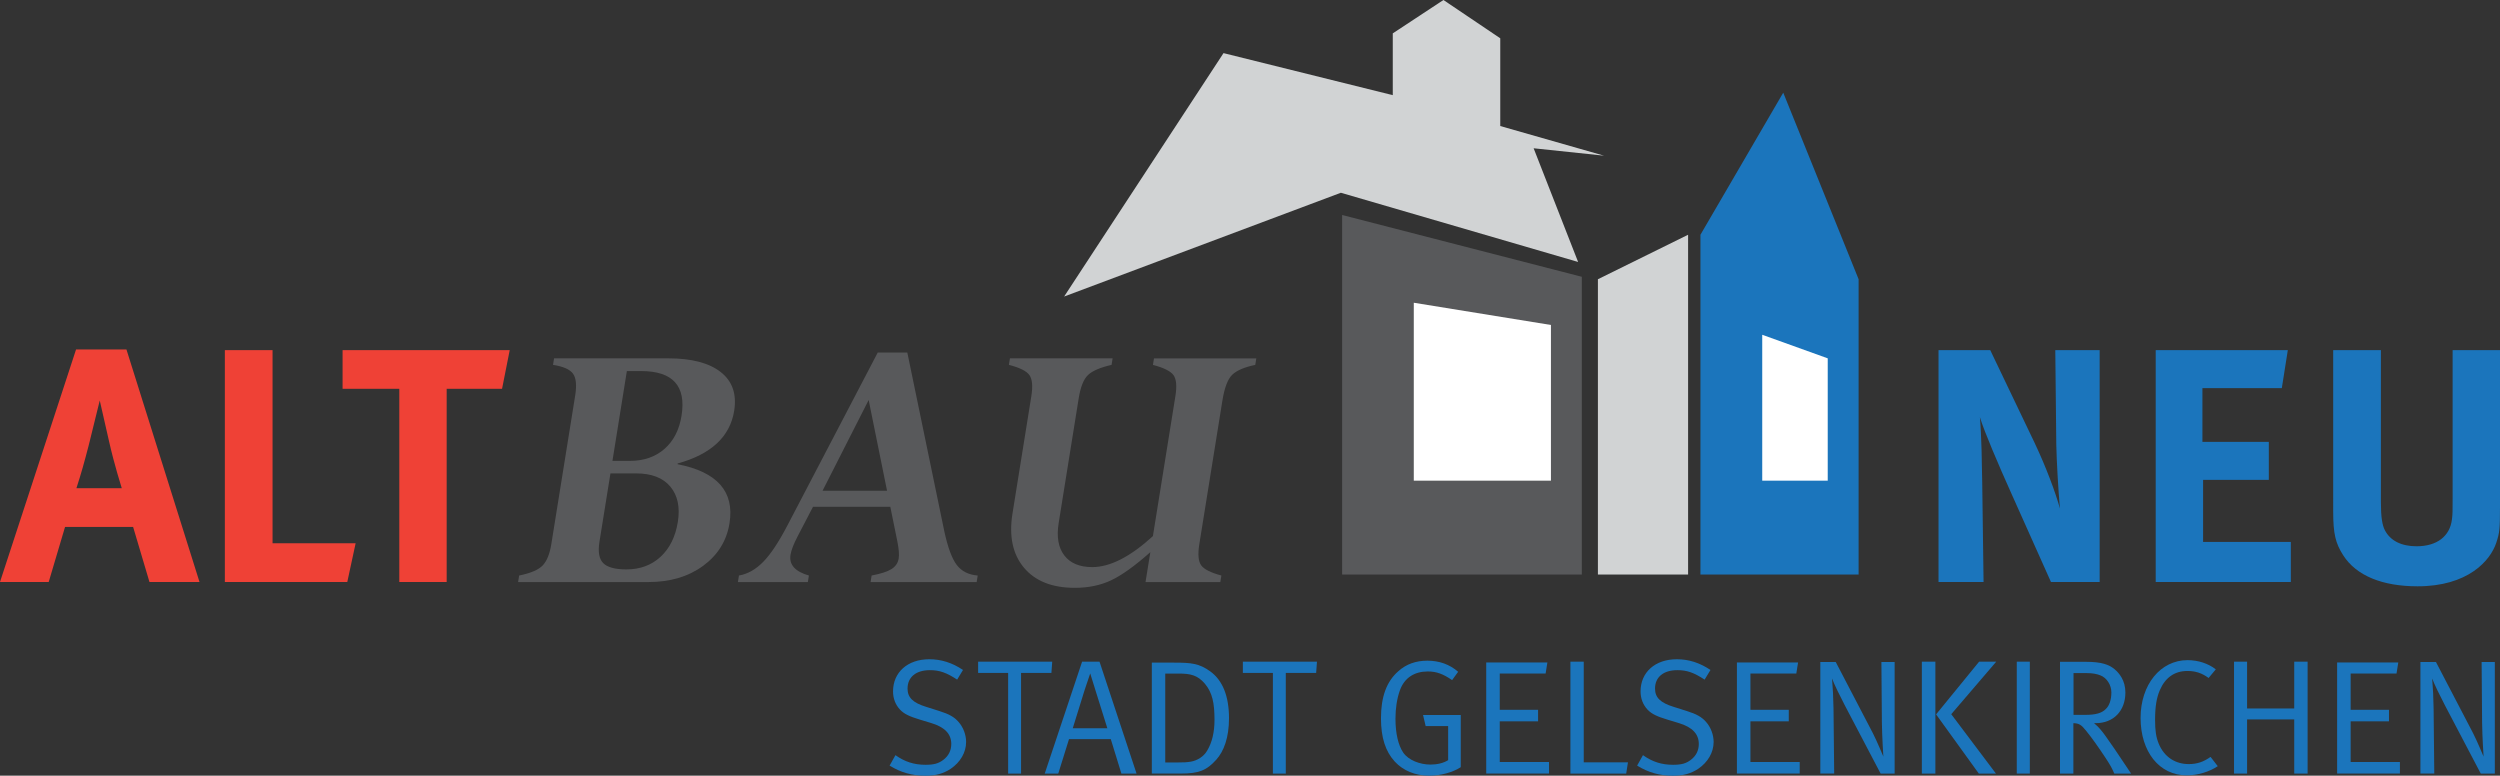 <?xml version="1.0" encoding="UTF-8"?>
<svg xmlns="http://www.w3.org/2000/svg" xmlns:xlink="http://www.w3.org/1999/xlink" version="1.1" id="Layer_1" x="0px" y="0px" viewBox="0 0 674.43 209.26" style="enable-background:new 0 0 674.43 209.26;" xml:space="preserve">
<rect x="0" y="0" width="674.43" height="209.26" fill="#333333" stroke="none"/>
<style type="text/css">
	.st0{fill:#D1D3D4;}
	.st1{fill:#58595B;}
	.st2{fill:#FFFFFF;}
	.st3{fill:#1B75BC;}
	.st4{fill:#EF4136;}
</style>
<polygon class="st0" points="287.07,80 330.07,14.33 375.73,25.67 375.73,9 389.4,0 404.73,10.33 404.73,34 432.73,42 413.73,40   425.73,70.67 361.73,52 "></polygon>
<polygon class="st1" points="362.07,58 362.07,155 426.73,155 426.73,74.67 "></polygon>
<polygon class="st2" points="381.4,81.67 418.4,87.67 418.4,129.67 381.4,129.67 "></polygon>
<polygon class="st0" points="431.07,75.33 455.4,63.33 455.4,155 431.07,155 "></polygon>
<polygon class="st3" points="458.73,155 458.73,63.33 481.07,25 501.4,75.33 501.4,155 "></polygon>
<polygon class="st2" points="475.4,90.31 493.07,96.67 493.07,129.67 475.4,129.67 "></polygon>
<g>
	<path class="st4" d="M34.11,94.27L53.82,157h-13.5l-4.41-14.85H17.55L13.14,157H0l20.52-62.73H34.11z M32.85,131.71   c0,0-2.07-6.57-3.42-12.6c-0.63-2.88-2.52-11.07-2.52-11.07s-1.8,7.38-2.97,12.06c-1.17,4.5-1.98,7.47-3.33,11.61H32.85z"></path>
	<path class="st4" d="M73.53,94.45v52.11h22.41L93.69,157H60.66V94.45H73.53z"></path>
	<path class="st4" d="M137.51,94.45l-2.07,10.44h-14.94V157h-12.78v-52.11h-15.3V94.45H137.51z"></path>
</g>
<g>
	<path class="st3" d="M536.91,94.45l11.97,25.02c3.15,6.66,5.58,13.23,6.84,17.73c-0.45-4.86-0.9-12.87-0.99-17.19l-0.27-25.56   h11.97V157h-13.14l-10.71-23.94c-3.51-7.83-7.29-16.65-8.46-20.52c0.45,5.13,0.54,12.51,0.63,17.73l0.36,26.73h-12.15V94.45H536.91   z"></path>
	<path class="st3" d="M617.19,94.45l-1.62,10.26h-21.42v14.49h17.91v10.26h-17.73v16.74H618V157h-36.45V94.45H617.19z"></path>
	<path class="st3" d="M642.3,94.45v41.13c0,3.87,0.36,6.12,1.08,7.47c1.44,2.79,4.41,4.32,8.55,4.32c5.49,0,9-2.7,9.54-7.29   c0.18-1.35,0.18-2.25,0.18-5.58V94.45h12.78v42.12c0,5.94-0.09,7.11-0.99,9.81c-1.62,4.95-7.74,11.79-21.24,11.79   c-9.54,0-16.56-2.88-20.07-8.37c-2.07-3.24-2.7-5.76-2.7-11.79V94.45H642.3z"></path>
</g>
<g>
	<path class="st1" d="M174.95,157.02h-35.18l0.28-1.76c3.14-0.64,5.26-1.55,6.38-2.75c1.11-1.19,1.88-3.1,2.3-5.72l6.44-40.1   c0.44-2.75,0.25-4.71-0.58-5.87c-0.83-1.16-2.63-1.96-5.4-2.39l0.28-1.76h30.79c6.3,0,11.02,1.23,14.17,3.7   c3.14,2.47,4.35,5.95,3.63,10.45c-1.12,6.98-6.21,11.72-15.25,14.21l-0.03,0.2c10.72,2.08,15.39,7.39,14.02,15.92   c-0.76,4.74-3.13,8.56-7.11,11.49C185.7,155.56,180.79,157.02,174.95,157.02z M171.6,127.71h-6.92l-2.97,18.49   c-0.43,2.69-0.09,4.59,1.03,5.72c1.12,1.13,3.21,1.69,6.26,1.69c3.67,0,6.74-1.13,9.2-3.4s4.01-5.4,4.66-9.39   c0.64-3.96-0.03-7.14-2-9.52C178.87,128.9,175.79,127.71,171.6,127.71z M169.11,100.1l-3.89,24.23h4.73c3.74,0,6.84-1.07,9.3-3.22   c2.46-2.15,4-5.14,4.61-8.97c1.29-8.03-2.36-12.04-10.94-12.04H169.11z"></path>
	<path class="st1" d="M234.86,157.02l0.28-1.76c2.47-0.47,4.26-1.05,5.36-1.74c1.1-0.69,1.75-1.65,1.95-2.9   c0.16-1.01,0.03-2.55-0.38-4.63l-1.89-9.27h-20.85l-4.17,8.01c-1.07,2.05-1.7,3.69-1.9,4.94c-0.43,2.66,1.23,4.52,4.96,5.59   l-0.28,1.76h-18.87l0.28-1.76c2.34-0.4,4.52-1.63,6.54-3.68c2.02-2.05,4.23-5.39,6.64-10.03l24.26-46.44h7.98l10,48.31   c0.94,4.3,2.05,7.3,3.34,8.99c1.29,1.7,3.18,2.65,5.65,2.85l-0.28,1.76H234.86z M221.9,132.39h17.4l-4.96-24.48L221.9,132.39z"></path>
	<path class="st1" d="M309.03,157.02l1.3-8.06c-4.17,3.7-7.69,6.22-10.56,7.58c-2.87,1.36-6.14,2.04-9.81,2.04   c-6.11,0-10.69-1.81-13.73-5.44c-3.04-3.63-4.07-8.5-3.09-14.61l5.08-31.63c0.44-2.72,0.26-4.63-0.52-5.72   c-0.78-1.09-2.63-2.01-5.53-2.75l0.28-1.76h27.7l-0.28,1.76c-3.07,0.71-5.19,1.62-6.37,2.75c-1.17,1.12-2,3.2-2.49,6.22   l-5.42,33.75c-0.59,3.69-0.08,6.59,1.53,8.69c1.61,2.1,4.13,3.15,7.54,3.15c4.81,0,10.27-2.79,16.36-8.36l6.06-37.73   c0.44-2.72,0.27-4.62-0.5-5.69c-0.77-1.07-2.62-2-5.55-2.77l0.28-1.76h27.6l-0.28,1.76c-2.91,0.6-4.97,1.49-6.19,2.64   c-1.22,1.16-2.11,3.5-2.68,7.03l-6.22,38.69c-0.44,2.72-0.27,4.62,0.49,5.69c0.76,1.08,2.58,2,5.46,2.77l-0.28,1.76H309.03z"></path>
</g>
<g>
	<path class="st3" d="M259.79,180.74l-1.58,2.6c-2.9-1.89-4.75-2.55-7.35-2.55c-3.78,0-6.03,1.89-6.03,4.97   c0,2.42,1.45,3.83,5.02,4.93l3.48,1.1c2.68,0.84,4.14,1.63,5.32,3.04c1.23,1.41,1.98,3.43,1.98,5.33c0,2.82-1.54,5.46-4.18,7.26   c-1.98,1.28-4,1.85-6.78,1.85c-3.61,0-6.69-0.88-9.68-2.73l1.58-2.82c2.51,1.8,5.06,2.6,8.1,2.6c2.29,0,3.52-0.35,4.8-1.32   c1.45-1.1,2.16-2.55,2.16-4.31c0-2.68-1.76-4.53-5.41-5.63l-3.04-0.92c-2.73-0.84-4.18-1.45-5.37-2.69   c-1.23-1.32-1.89-2.99-1.89-4.93c0-5.15,3.92-8.67,9.77-8.67C253.94,177.84,256.93,178.81,259.79,180.74z"></path>
	<path class="st3" d="M263.88,178.5h19.98l-0.22,3.04h-8.19v27.15h-3.48v-27.15h-8.1V178.5z"></path>
	<path class="st3" d="M296.62,178.5l9.99,30.19h-4.09l-2.86-9.29h-11.27l-2.9,9.29h-3.65l10.08-30.19H296.62z M289.4,196.46h9.33   c0,0-2.38-7.53-3.17-10.12l-1.45-4.67l-1.5,4.45C292.44,186.73,289.4,196.46,289.4,196.46z"></path>
	<path class="st3" d="M310.74,178.76h6.03c4.62,0,6.73,0.22,9.68,2.33c3.43,2.46,5.1,6.78,5.1,12.67c0,5.28-1.41,8.93-3.43,11.18   c-2.64,2.95-4.8,3.74-9.51,3.74h-7.88V178.76z M314.35,181.71v23.98h3.21c1.94,0,2.6-0.04,3.7-0.22c1.8-0.31,3.48-1.41,4.36-2.9   c1.41-2.29,2.02-5.19,2.02-8.36c0-4.53-0.57-7.35-2.6-9.77c-1.98-2.33-3.92-2.73-7.08-2.73H314.35z"></path>
	<path class="st3" d="M335.3,178.5h19.98l-0.22,3.04h-8.19v27.15h-3.48v-27.15h-8.1V178.5z"></path>
	<path class="st3" d="M393.37,181.23l-1.63,2.24c-2.46-1.67-4.22-2.33-6.56-2.33c-3.52,0-6.29,1.63-7.53,5.1   c-0.79,2.25-1.19,4.8-1.19,7.66c0,3.96,0.75,7.17,2.11,9.15c1.36,1.98,4.44,3.21,7.3,3.21c1.89,0,3.52-0.4,4.8-1.19v-9.2h-6.07   l-0.7-2.99h10.17v14.08c-2.16,1.41-5.41,2.29-8.49,2.29c-3.78,0-7-1.32-9.29-3.78c-2.55-2.77-3.74-6.51-3.74-11.71   c0-5.76,1.5-9.9,4.66-12.67c2.16-1.94,4.75-2.86,7.88-2.86C388.31,178.24,391.09,179.25,393.37,181.23z"></path>
	<path class="st3" d="M400.94,178.72h16.5l-0.48,2.99h-12.37v9.77h10.34v3.12h-10.34v10.96h13.29v3.12h-16.94V178.72z"></path>
	<path class="st3" d="M423.64,178.5h3.61v27.15h11.93l-0.48,3.04h-15.05V178.5z"></path>
	<path class="st3" d="M461.44,180.74l-1.58,2.6c-2.9-1.89-4.75-2.55-7.35-2.55c-3.79,0-6.03,1.89-6.03,4.97   c0,2.42,1.45,3.83,5.02,4.93l3.48,1.1c2.68,0.84,4.14,1.63,5.33,3.04c1.23,1.41,1.98,3.43,1.98,5.33c0,2.82-1.54,5.46-4.18,7.26   c-1.98,1.28-4,1.85-6.78,1.85c-3.61,0-6.69-0.88-9.68-2.73l1.58-2.82c2.51,1.8,5.06,2.6,8.1,2.6c2.29,0,3.52-0.35,4.8-1.32   c1.45-1.1,2.16-2.55,2.16-4.31c0-2.68-1.76-4.53-5.41-5.63l-3.04-0.92c-2.73-0.84-4.18-1.45-5.37-2.69   c-1.23-1.32-1.89-2.99-1.89-4.93c0-5.15,3.92-8.67,9.77-8.67C455.59,177.84,458.58,178.81,461.44,180.74z"></path>
	<path class="st3" d="M468.57,178.72h16.5l-0.48,2.99h-12.37v9.77h10.34v3.12h-10.34v10.96h13.29v3.12h-16.94V178.72z"></path>
	<path class="st3" d="M491.05,178.59h4.18l10.03,19.23c1.1,2.16,2.82,6.29,2.82,6.29s-0.35-5.19-0.4-9.15l-0.13-16.37h3.57v30.1   h-3.78l-9.68-18.44c-1.41-2.73-2.82-5.59-3.43-7.22c0.22,2.55,0.35,5.19,0.4,8.18l0.18,17.47h-3.74V178.59z"></path>
	<path class="st3" d="M518.46,178.5h3.65v30.19h-3.65V178.5z M533.91,178.5h4.62l-12.14,14.17l12.06,16.02h-4.62l-11.53-15.97   L533.91,178.5z"></path>
	<path class="st3" d="M544.07,178.5h3.52v30.19h-3.52V178.5z"></path>
	<path class="st3" d="M555.73,178.54h7.04c4.14,0,6.16,0.75,7.61,1.94c1.36,1.1,2.99,3.12,2.99,6.34c0,4.97-3.21,8.27-8.01,8.27   c-0.13,0-0.26,0-0.44,0c1.41,1.14,2.42,2.55,3.04,3.39c0.62,0.84,1.41,2.03,2.46,3.52c1.1,1.63,4.49,6.69,4.49,6.69h-4.53   c-0.7-1.58-1.01-2.16-2.33-4.18c-1.89-2.86-3.74-5.5-5.37-7.48c-1.19-1.5-1.85-1.89-3.34-1.94v13.6h-3.61V178.54z M559.38,181.58   v11.27h3.21c2.68,0,4.36-0.44,5.46-1.54c1.01-0.92,1.54-2.55,1.54-4.53s-1.23-3.92-2.95-4.58c-0.97-0.4-2.16-0.62-3.79-0.62H559.38   z"></path>
	<path class="st3" d="M597.76,180.57l-1.94,2.33c-1.8-1.32-3.52-1.89-5.72-1.89c-3.48,0-5.99,1.8-7.44,5.19   c-0.88,2.02-1.28,4.45-1.28,8.01c0,2.9,0.26,4.62,0.97,6.38c1.54,3.78,4.67,5.54,8.1,5.54c2.24,0,3.96-0.57,5.9-1.94l1.94,2.51   c-2.42,1.58-5.41,2.46-8.41,2.46c-7.35,0-12.41-6.34-12.41-15.49c0-8.98,5.37-15.58,12.67-15.58   C593.05,178.1,595.69,178.98,597.76,180.57z"></path>
	<path class="st3" d="M602.68,178.5h3.52v12.63h12.72V178.5h3.61v30.19h-3.61v-14.61H606.2v14.61h-3.52V178.5z"></path>
	<path class="st3" d="M630.49,178.72h16.5l-0.48,2.99h-12.37v9.77h10.34v3.12h-10.34v10.96h13.29v3.12h-16.94V178.72z"></path>
	<path class="st3" d="M652.97,178.59h4.18l10.03,19.23c1.1,2.16,2.82,6.29,2.82,6.29s-0.35-5.19-0.4-9.15l-0.13-16.37h3.56v30.1   h-3.79l-9.68-18.44c-1.41-2.73-2.82-5.59-3.43-7.22c0.22,2.55,0.35,5.19,0.39,8.18l0.18,17.47h-3.74V178.59z"></path>
</g>
</svg>
